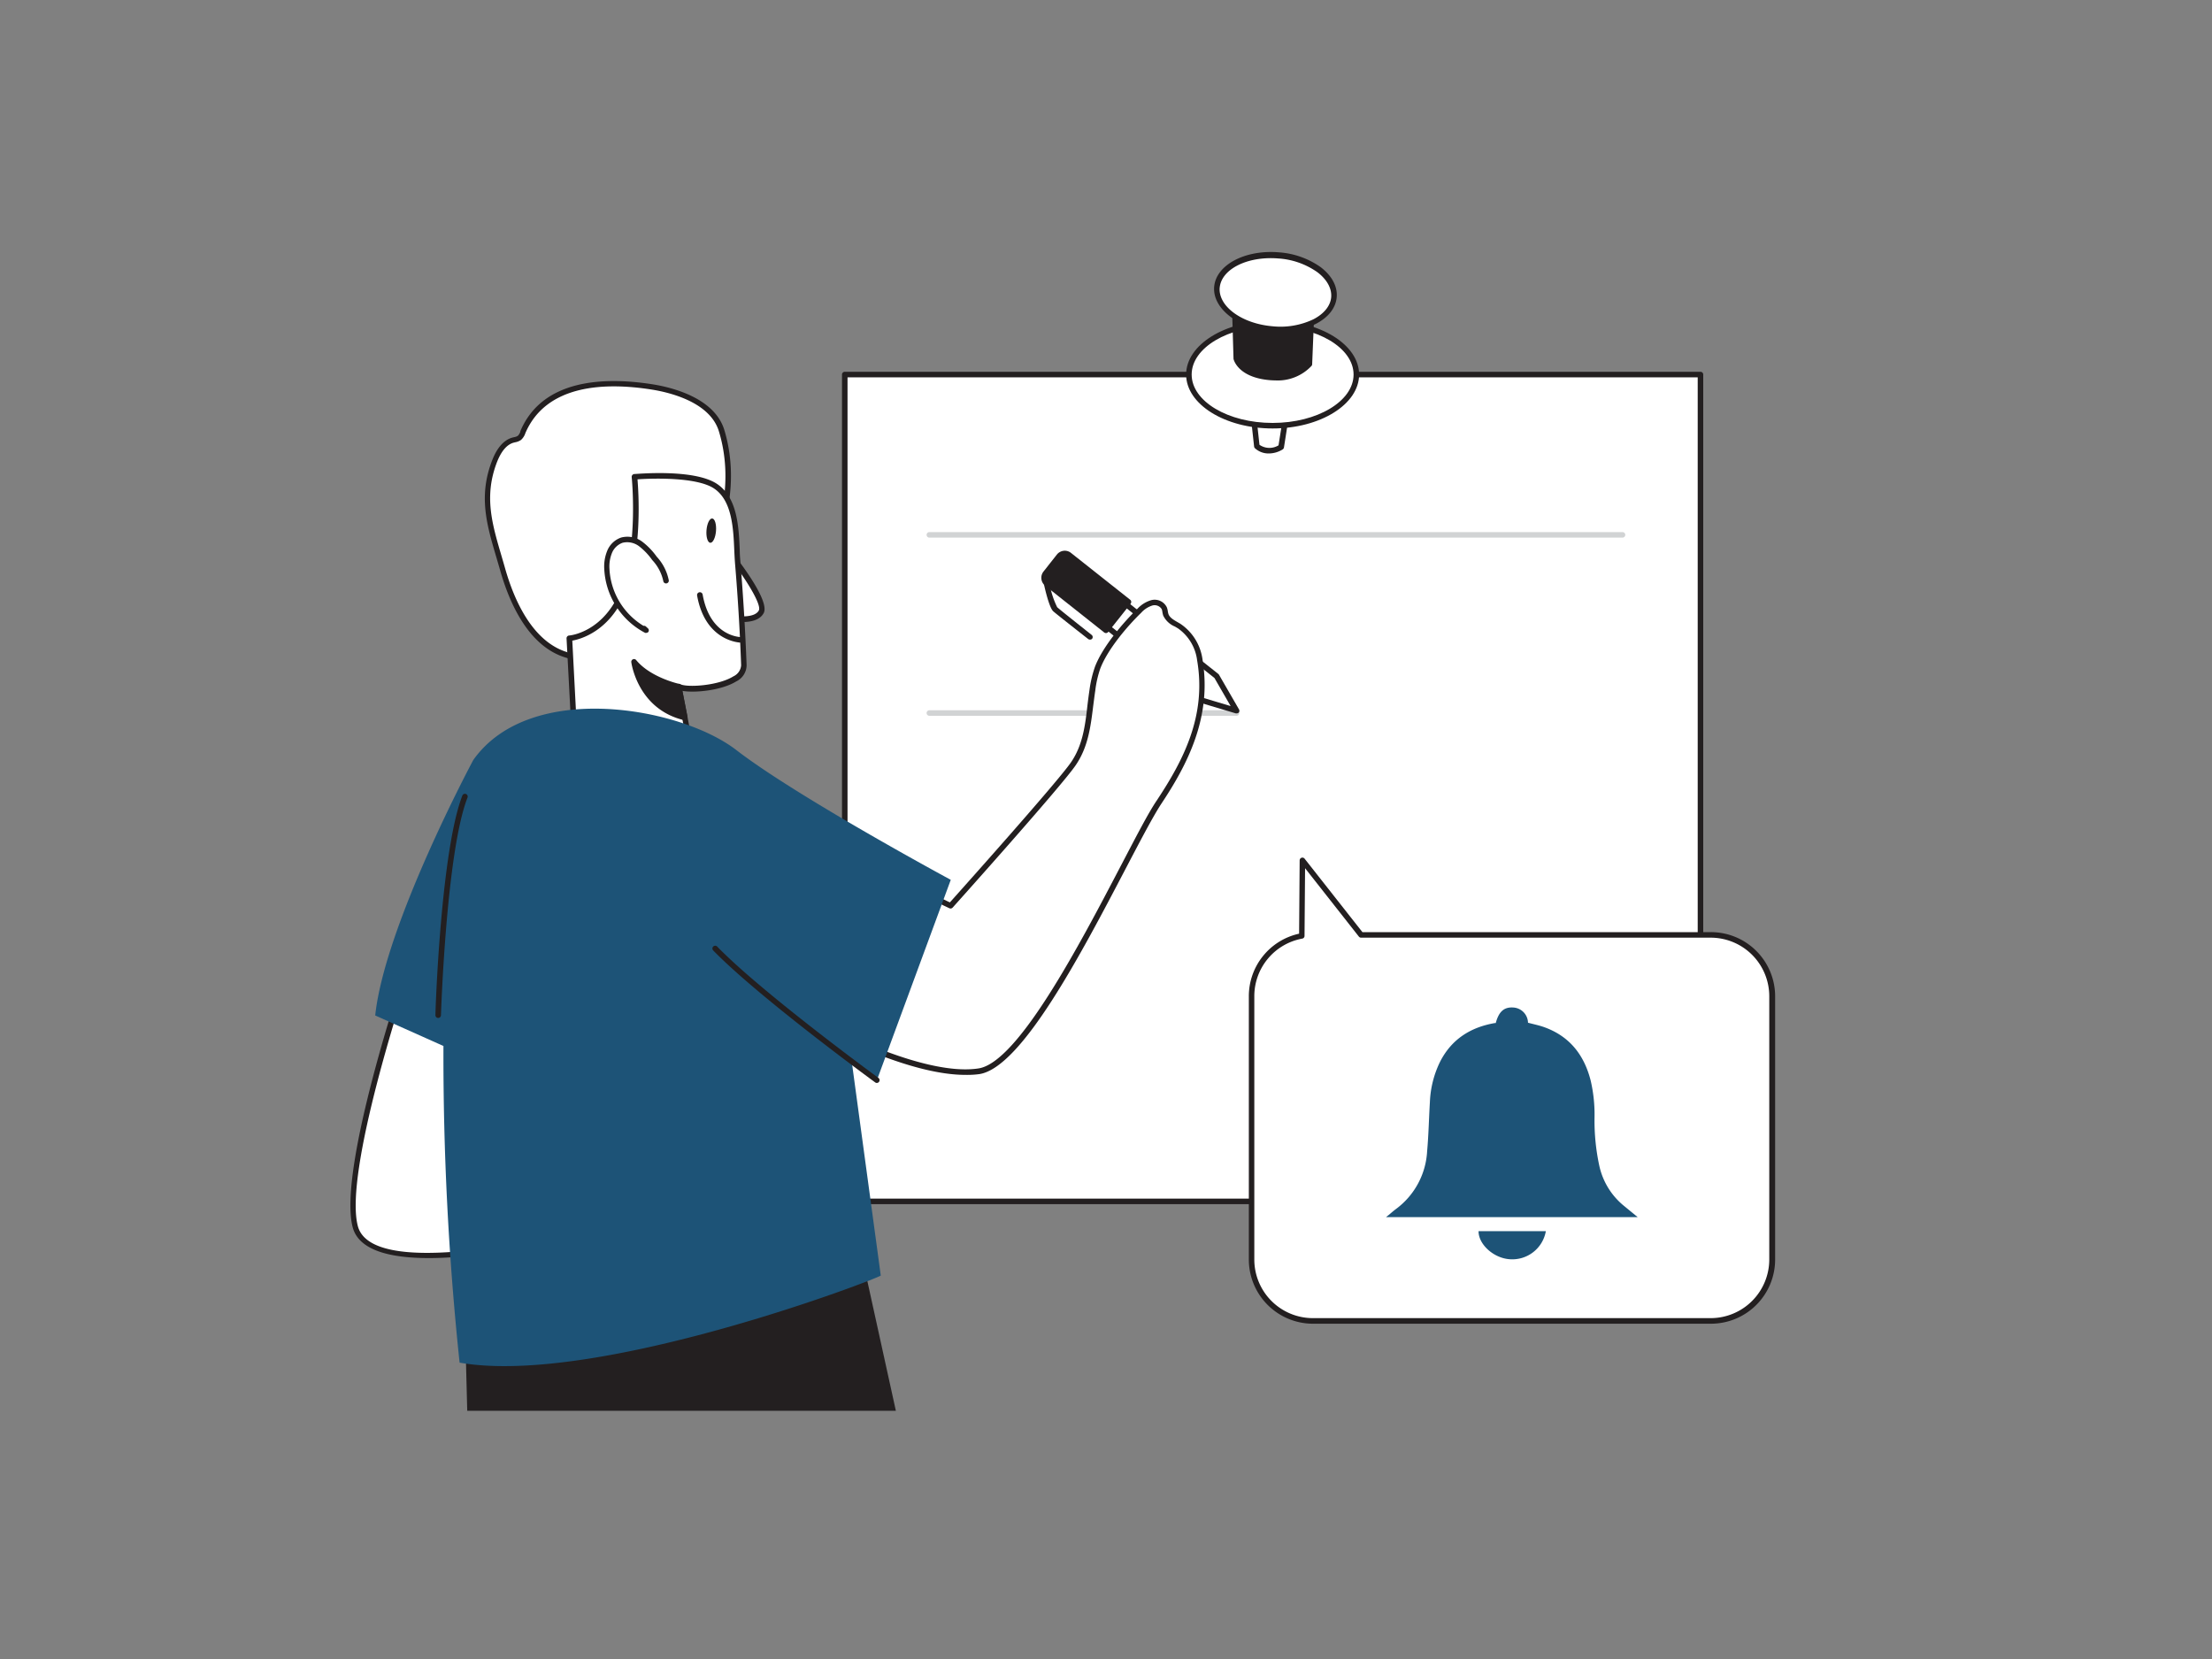 <svg xmlns="http://www.w3.org/2000/svg" viewBox="0 0 400 300"><rect x="0" y="0" width="400" height="300" fill="#808080" stroke="none"/><g id="_241_reminder_note_flatline" data-name="#241_reminder_note_flatline"><rect x="152.76" y="67.73" width="154.74" height="149.52" transform="translate(460.26 284.97) rotate(-180)" fill="#fff"/><path d="M307.5,217.75H152.76a.5.5,0,0,1-.5-.5V67.73a.5.5,0,0,1,.5-.5H307.5a.5.5,0,0,1,.5.5V217.25A.5.5,0,0,1,307.5,217.75Zm-154.24-1H307V68.23H153.26Z" fill="#231f20"/><path d="M293.4,97.22H168.06a.5.5,0,0,1-.5-.5.5.5,0,0,1,.5-.5H293.4a.5.5,0,0,1,.5.5A.5.5,0,0,1,293.4,97.22Z" fill="#d1d3d4"/><path d="M223.6,129.44H168.06a.5.5,0,0,1-.5-.5.5.5,0,0,1,.5-.5H223.6a.5.5,0,0,1,.5.5A.5.5,0,0,1,223.6,129.44Z" fill="#d1d3d4"/><path d="M232.56,75l-.91,5.82s-2.42,1.58-4.38-.16l-.67-6.22Z" fill="#fff"/><path d="M229.42,82a3.62,3.62,0,0,1-2.48-.94.49.49,0,0,1-.16-.32l-.68-6.22a.49.49,0,0,1,.14-.4.47.47,0,0,1,.4-.15l6,.56a.55.55,0,0,1,.35.2.5.5,0,0,1,.1.38l-.91,5.81a.54.54,0,0,1-.22.34A4.79,4.79,0,0,1,229.42,82Zm-1.67-1.57a3.16,3.16,0,0,0,3.45.1l.79-5L227.16,75Z" fill="#231f20"/><ellipse cx="230.13" cy="67.73" rx="15.14" ry="9.25" fill="#fff"/><path d="M230.13,77.48c-8.62,0-15.64-4.38-15.64-9.75s7-9.75,15.64-9.75,15.64,4.37,15.64,9.75S238.75,77.48,230.13,77.48Zm0-18.5c-8.07,0-14.64,3.92-14.64,8.75s6.57,8.75,14.64,8.75,14.64-3.93,14.64-8.75S238.2,59,230.13,59Z" fill="#231f20"/><path d="M237.18,55.49c0,.2-.42,10.36-.42,10.36s-2.29,2.92-7.44,2.36-5.77-3.4-5.77-3.4l-.35-12.25Z" fill="#231f20"/><path d="M230.61,68.79a12.64,12.64,0,0,1-1.34-.08c-5.45-.59-6.18-3.67-6.21-3.8l-.36-12.33a.49.49,0,0,1,.18-.4.46.46,0,0,1,.42-.1l14,2.92a.49.49,0,0,1,.4.49c0,.21-.38,9.34-.42,10.38a.46.46,0,0,1-.11.29A8.37,8.37,0,0,1,230.61,68.79Zm-6.89-15.61.33,11.61s.65,2.42,5.32,2.93c4.27.46,6.42-1.55,6.9-2.07.12-3,.34-8.26.4-9.76Z" fill="#231f20"/><ellipse cx="230.64" cy="52.8" rx="6.68" ry="10.62" transform="translate(158.74 278.21) rotate(-85.2)" fill="#fff"/><path d="M231.51,60q-.73,0-1.47-.06c-6.11-.51-10.81-4.14-10.48-8.08h0c.33-3.95,5.57-6.74,11.68-6.23a14.84,14.84,0,0,1,7.58,2.68c2,1.53,3.06,3.45,2.9,5.41s-1.5,3.67-3.76,4.84A14.18,14.18,0,0,1,231.51,60ZM220.56,52c-.29,3.39,4,6.53,9.56,7a13.83,13.83,0,0,0,7.38-1.26c1.94-1,3.09-2.45,3.22-4s-.75-3.2-2.5-4.52a13.78,13.78,0,0,0-7.06-2.48c-5.56-.46-10.32,1.92-10.6,5.31Z" fill="#231f20"/><polygon points="197.49 104.44 220 122.26 220.61 123.32 223.6 128.51 217.86 126.79 216.69 126.44 194.18 108.61 197.49 104.44" fill="#fff"/><path d="M223.6,129a.36.36,0,0,1-.14,0l-6.91-2.07a.56.56,0,0,1-.17-.09L193.87,109a.5.5,0,0,1-.08-.7l3.31-4.17a.5.5,0,0,1,.7-.09l22.51,17.83a.53.53,0,0,1,.12.14l3.61,6.25a.52.52,0,0,1,0,.56A.53.53,0,0,1,223.6,129Zm-6.67-3,5.61,1.68-2.93-5.08-22-17.45-2.68,3.39Z" fill="#231f20"/><path d="M194.19,99.29h3.91a1.32,1.32,0,0,1,1.32,1.32v13.64a0,0,0,0,1,0,0h-6.55a0,0,0,0,1,0,0V100.61A1.32,1.32,0,0,1,194.19,99.29Z" transform="translate(-9.33 194.26) rotate(-51.62)" fill="#231f20"/><path d="M200,114.48a.5.5,0,0,1-.31-.1L189,105.91a1.76,1.76,0,0,1-.68-1.22,1.79,1.79,0,0,1,.38-1.34l2.42-3.07a1.84,1.84,0,0,1,1.22-.68,1.8,1.8,0,0,1,1.34.39l10.7,8.47a.48.48,0,0,1,.18.33.5.5,0,0,1-.1.37l-4.07,5.13A.48.48,0,0,1,200,114.48Zm-7.45-13.89h-.09a.78.78,0,0,0-.55.3L189.46,104h0a.82.82,0,0,0,.14,1.15l10.3,8.16,3.44-4.35L193,100.77A.78.78,0,0,0,192.53,100.59Zm-3.46,3.07h0Z" fill="#231f20"/><path d="M197.08,115.66a.51.51,0,0,1-.31-.11c-.23-.18-5.59-4.38-6.3-5s-1.48-3.92-1.69-4.89a.52.52,0,0,1,1-.21,15.55,15.55,0,0,0,1.39,4.35c.54.5,4.3,3.47,6.22,5a.5.5,0,0,1,.09.72A.51.51,0,0,1,197.08,115.66Z" fill="#231f20"/><path d="M150.88,186.57s16.43,8.64,26.17,7.12c10-1.57,26.87-40.09,32.56-48.69,5.22-7.88,9-15.93,7.36-25.67a8.85,8.85,0,0,0-3.67-6.11c-1-.6-2.13-1.07-2.48-2.12-.13-.39-.13-.81-.28-1.18a2,2,0,0,0-2.28-1,5,5,0,0,0-2.23,1.43c-2.69,2.59-6.18,6.75-7.53,10.26a19.48,19.48,0,0,0-.93,4.08c-.73,4.74-.77,9.41-3.51,13.37s-22.16,25.62-22.16,25.62l-10.18-4.8" fill="#fff"/><path d="M174.54,194.37c-9.78,0-23.27-7-23.89-7.35a.5.5,0,0,1,.46-.89c.17.09,16.4,8.55,25.86,7.07,7.14-1.12,18.29-22.44,25.66-36.54,2.71-5.17,5-9.64,6.57-11.94,4.76-7.2,9-15.24,7.28-25.3a8.31,8.31,0,0,0-3.45-5.78l-.57-.34a4.08,4.08,0,0,1-2.12-2,5.82,5.82,0,0,1-.14-.6,2.54,2.54,0,0,0-.12-.54,1.51,1.51,0,0,0-1.71-.66,4.53,4.53,0,0,0-2,1.3c-2.58,2.5-6.07,6.63-7.4,10.08a19.16,19.16,0,0,0-.91,4c-.14.92-.25,1.84-.37,2.75-.48,3.88-.94,7.53-3.22,10.82-2.7,3.91-21.41,24.79-22.2,25.67a.51.51,0,0,1-.59.12l-10.17-4.8a.5.5,0,1,1,.42-.9l9.84,4.64c2.28-2.55,19.38-21.68,21.88-25.3,2.13-3.08,2.58-6.62,3-10.37.11-.92.23-1.85.37-2.78a20.89,20.89,0,0,1,1-4.2c1.39-3.59,5-7.86,7.65-10.43a5.5,5.5,0,0,1,2.47-1.56,2.45,2.45,0,0,1,2.85,1.26,3.18,3.18,0,0,1,.19.75,3.78,3.78,0,0,0,.1.46c.22.66.92,1.07,1.67,1.5.2.12.41.23.6.36a9.26,9.26,0,0,1,3.91,6.45c1.72,10.43-2.79,19-7.44,26-1.49,2.26-3.82,6.71-6.51,11.85-7.92,15.14-18.75,35.87-26.4,37.06A16.48,16.48,0,0,1,174.54,194.37Z" fill="#231f20"/><path d="M102.5,118.45C96,116.51,92.61,109,90.91,103c-1.93-6.84-4.2-12.42-1.46-19.54.64-1.63,1.64-3.34,3.33-3.81A3.33,3.33,0,0,0,94,79.2a2.44,2.44,0,0,0,.63-1c3.93-9.25,15-9.51,23.35-8.2,4.83.76,11.09,3,12.58,7.92,2.76,9.13.43,19.06-4.63,26.95C121.12,112.27,112.16,121.36,102.5,118.45Z" fill="#fff"/><path d="M106.18,119.5a13.08,13.08,0,0,1-3.83-.57c-6.72-2-10.19-9.73-11.92-15.84-.22-.78-.45-1.54-.67-2.3C88,94.84,86.49,89.7,89,83.24c.89-2.3,2.12-3.68,3.65-4.11l.33-.08a1.71,1.71,0,0,0,.67-.25,1.92,1.92,0,0,0,.44-.72l0-.1c4-9.49,15.21-9.85,23.89-8.49,3.31.52,11.2,2.37,13,8.26,2.62,8.67.91,18.65-4.69,27.37C121.59,112.46,114.12,119.5,106.18,119.5ZM102.64,118c8.79,2.64,17.55-5.19,22.82-13.4C130.9,96.1,132.57,86.43,130,78c-1.62-5.35-9.06-7.07-12.19-7.56-8.32-1.31-19-1-22.81,7.89a2.82,2.82,0,0,1-.78,1.22,2.62,2.62,0,0,1-1.07.43l-.28.07c-1.21.34-2.22,1.52-3,3.51-2.37,6.14-.9,11.13.8,16.91.22.76.45,1.53.67,2.31,1.66,5.87,5,13.27,11.25,15.16Z" fill="#231f20"/><path d="M74.2,174s-12.73,37.24-9.93,47.79,37.7,1.74,37.7,1.74l-8.76-52.95Z" fill="#fff"/><path d="M77.54,227.5c-6.8,0-12.63-1.31-13.76-5.56-2.8-10.57,9.42-46.54,9.94-48.07a.51.51,0,0,1,.39-.33l19-3.42a.49.49,0,0,1,.37.09.47.47,0,0,1,.21.32l8.77,52.95a.5.5,0,0,1-.37.57C101.21,224.27,88.2,227.5,77.54,227.5Zm-3-53c-1.16,3.44-12.43,37.41-9.83,47.22,2.47,9.33,32.6,2.47,36.65,1.5l-8.61-52Z" fill="#231f20"/><path d="M162,255.11l-7.09-32.25-70.76,19s.14,5.29.34,13.25Z" fill="#231f20"/><path d="M131.82,100s6.92,8.65,5.84,10.68-5.39,1.14-5.39,1.14" fill="#fff"/><path d="M134.29,112.48a12.2,12.2,0,0,1-2.12-.2.5.5,0,1,1,.2-1c1.09.22,4.1.5,4.85-.89.57-1.07-2.56-6.09-5.79-10.13a.51.51,0,0,1,.07-.71.52.52,0,0,1,.71.08c1.19,1.49,7.07,9,5.89,11.23C137.4,112.18,135.69,112.48,134.29,112.48Z" fill="#231f20"/><path d="M129.41,87.91c4.17,2.81,3.65,9.6,4,14q.77,9.19,1.1,18.4c.15,3.89-9.89,4.89-11.77,3.89l3,15.18-21.83-6.18L103,115.4s6.64-.55,9.84-8.81,1.94-20.39,1.94-20.39S125.35,85.16,129.41,87.91Z" fill="#fff"/><path d="M125.72,139.83l-.14,0-21.83-6.18a.49.49,0,0,1-.36-.45l-.94-17.75a.51.51,0,0,1,.45-.53c.26,0,6.38-.64,9.43-8.49,3.12-8,1.92-20,1.9-20.16a.52.52,0,0,1,.11-.36.53.53,0,0,1,.34-.19c.44,0,10.85-1,15,1.8h0c3.67,2.47,3.91,7.73,4.09,12,0,.83.08,1.63.14,2.36.5,6.11.87,12.3,1.1,18.42a3.28,3.28,0,0,1-1.86,2.91c-2.57,1.61-7.45,2.14-9.76,1.72l2.81,14.36a.52.52,0,0,1-.16.47A.51.51,0,0,1,125.72,139.83Zm-21.35-7.06,20.7,5.86-2.81-14.38a.51.51,0,0,1,.73-.54c1.22.65,6.89.31,9.64-1.41a2.39,2.39,0,0,0,1.39-2c-.22-6.1-.59-12.29-1.1-18.37-.06-.75-.1-1.56-.14-2.41-.17-4-.4-9-3.65-11.18s-11.73-1.82-13.85-1.66c.2,2.42.86,12.7-2,20.11-2.82,7.25-8.15,8.76-9.79,9.06Z" fill="#231f20"/><path d="M171.93,159.1s-27.82-15-38.77-23.46C123,127.8,95.79,123,85.58,137.44c0,0-16,29.84-17.73,46.19l12.34,5.52a529.42,529.42,0,0,0,2.92,57.26c24.94,4.38,76.6-15.56,76.16-15.76L154,191.8l4.57,3.53Z" fill="#1d5377"/><path d="M134,115.71s-6,0-7.45-8.11" fill="#fff"/><path d="M134,116.21c-.06,0-6.45-.1-7.94-8.52a.5.5,0,0,1,1-.18c1.35,7.58,6.73,7.7,7,7.7a.5.5,0,0,1,.5.5A.5.5,0,0,1,134,116.21Z" fill="#231f20"/><path d="M120.44,105a8.37,8.37,0,0,0-2.09-4,12.11,12.11,0,0,0-2.47-2.58,4,4,0,0,0-3.39-.7,3.77,3.77,0,0,0-2.23,2.11,7.29,7.29,0,0,0-.49,3.11,13.2,13.2,0,0,0,7.12,11.09l-.37-.33" fill="#fff"/><path d="M116.89,114.44a.59.59,0,0,1-.23,0,13.8,13.8,0,0,1-7.39-11.53,7.48,7.48,0,0,1,.54-3.32,4.18,4.18,0,0,1,2.53-2.39,4.47,4.47,0,0,1,3.82.77,12.3,12.3,0,0,1,2.58,2.68,8.8,8.8,0,0,1,2.2,4.3.5.5,0,1,1-1,.1,8,8,0,0,0-2-3.78,11.59,11.59,0,0,0-2.36-2.48,3.56,3.56,0,0,0-3-.64,3.28,3.28,0,0,0-1.92,1.85,6.51,6.51,0,0,0-.45,2.88,12.79,12.79,0,0,0,6.15,10.29.52.52,0,0,1,.43.11l.37.34a.49.49,0,0,1,.08.65A.5.5,0,0,1,116.89,114.44Z" fill="#231f20"/><path d="M122.75,124.15s-5.35-1.14-8.1-4.49c0,0,1,8.11,9.19,10.08Z" fill="#231f20"/><path d="M123.84,130.24l-.11,0c-8.47-2-9.56-10.42-9.57-10.5a.5.5,0,0,1,.88-.38c2.6,3.17,7.77,4.31,7.82,4.32a.49.49,0,0,1,.38.4l1.09,5.58a.49.49,0,0,1-.14.46A.5.5,0,0,1,123.84,130.24Zm-8.31-9A11.38,11.38,0,0,0,123.2,129l-.88-4.48A18,18,0,0,1,115.53,121.25Z" fill="#231f20"/><path d="M158.55,195.83a.46.46,0,0,1-.29-.1c-.21-.15-21.08-15.41-29.29-23.86a.5.5,0,1,1,.72-.7c8.15,8.39,28.95,23.6,29.16,23.75a.51.51,0,0,1,.11.7A.49.49,0,0,1,158.55,195.83Z" fill="#231f20"/><ellipse cx="127.95" cy="96.05" rx="2.2" ry="0.86" transform="matrix(0.08, -1, 1, 0.08, 22.33, 216.22)" fill="#231f20"/><path d="M79.23,184.08h0a.5.5,0,0,1-.49-.52c0-1.21,1-29.73,4.87-39.7a.5.5,0,0,1,.93.37c-3.84,9.8-4.79,39.07-4.8,39.36A.51.51,0,0,1,79.23,184.08Z" fill="#231f20"/><path d="M309.35,169.06H246.12l-10.6-13.48-.11,13.67a11.08,11.08,0,0,0-9.08,10.9v47.62a11.09,11.09,0,0,0,11.09,11.1h71.93a11.1,11.1,0,0,0,11.1-11.1V180.15A11.1,11.1,0,0,0,309.35,169.06Z" fill="#fff"/><path d="M309.35,239.37H237.42a11.61,11.61,0,0,1-11.59-11.6V180.15a11.57,11.57,0,0,1,9.09-11.31l.1-13.27a.5.5,0,0,1,.89-.3l10.46,13.29h63A11.61,11.61,0,0,1,321,180.15v47.62A11.61,11.61,0,0,1,309.35,239.37ZM236,157l-.1,12.24a.49.49,0,0,1-.41.49,10.58,10.58,0,0,0-8.67,10.41v47.62a10.6,10.6,0,0,0,10.59,10.6h71.93a10.61,10.61,0,0,0,10.6-10.6V180.15a10.6,10.6,0,0,0-10.6-10.59H246.12a.51.51,0,0,1-.39-.19Z" fill="#231f20"/><path d="M296.15,220.1H250.63l.5-.4c.44-.37.87-.75,1.33-1.09a13.91,13.91,0,0,0,5.61-10.43c.27-3,.32-5.92.5-8.88a18.19,18.19,0,0,1,1.84-7.3c2.07-4.07,5.5-6.24,9.91-7l.16,0c.56-2.09,1.51-2.92,3.17-2.81a2.82,2.82,0,0,1,2.66,2.75c.93.25,1.87.44,2.78.75,4.67,1.62,7.35,5,8.55,9.69a27,27,0,0,1,.7,6.76,38.79,38.79,0,0,0,.85,8.6,12.89,12.89,0,0,0,4.27,7.15Z" fill="#1d5377"/><path d="M279.54,222.63a6.16,6.16,0,0,1-6.64,5.07c-2.86-.24-5.55-2.7-5.53-5.07Z" fill="#1d5377"/></g></svg>